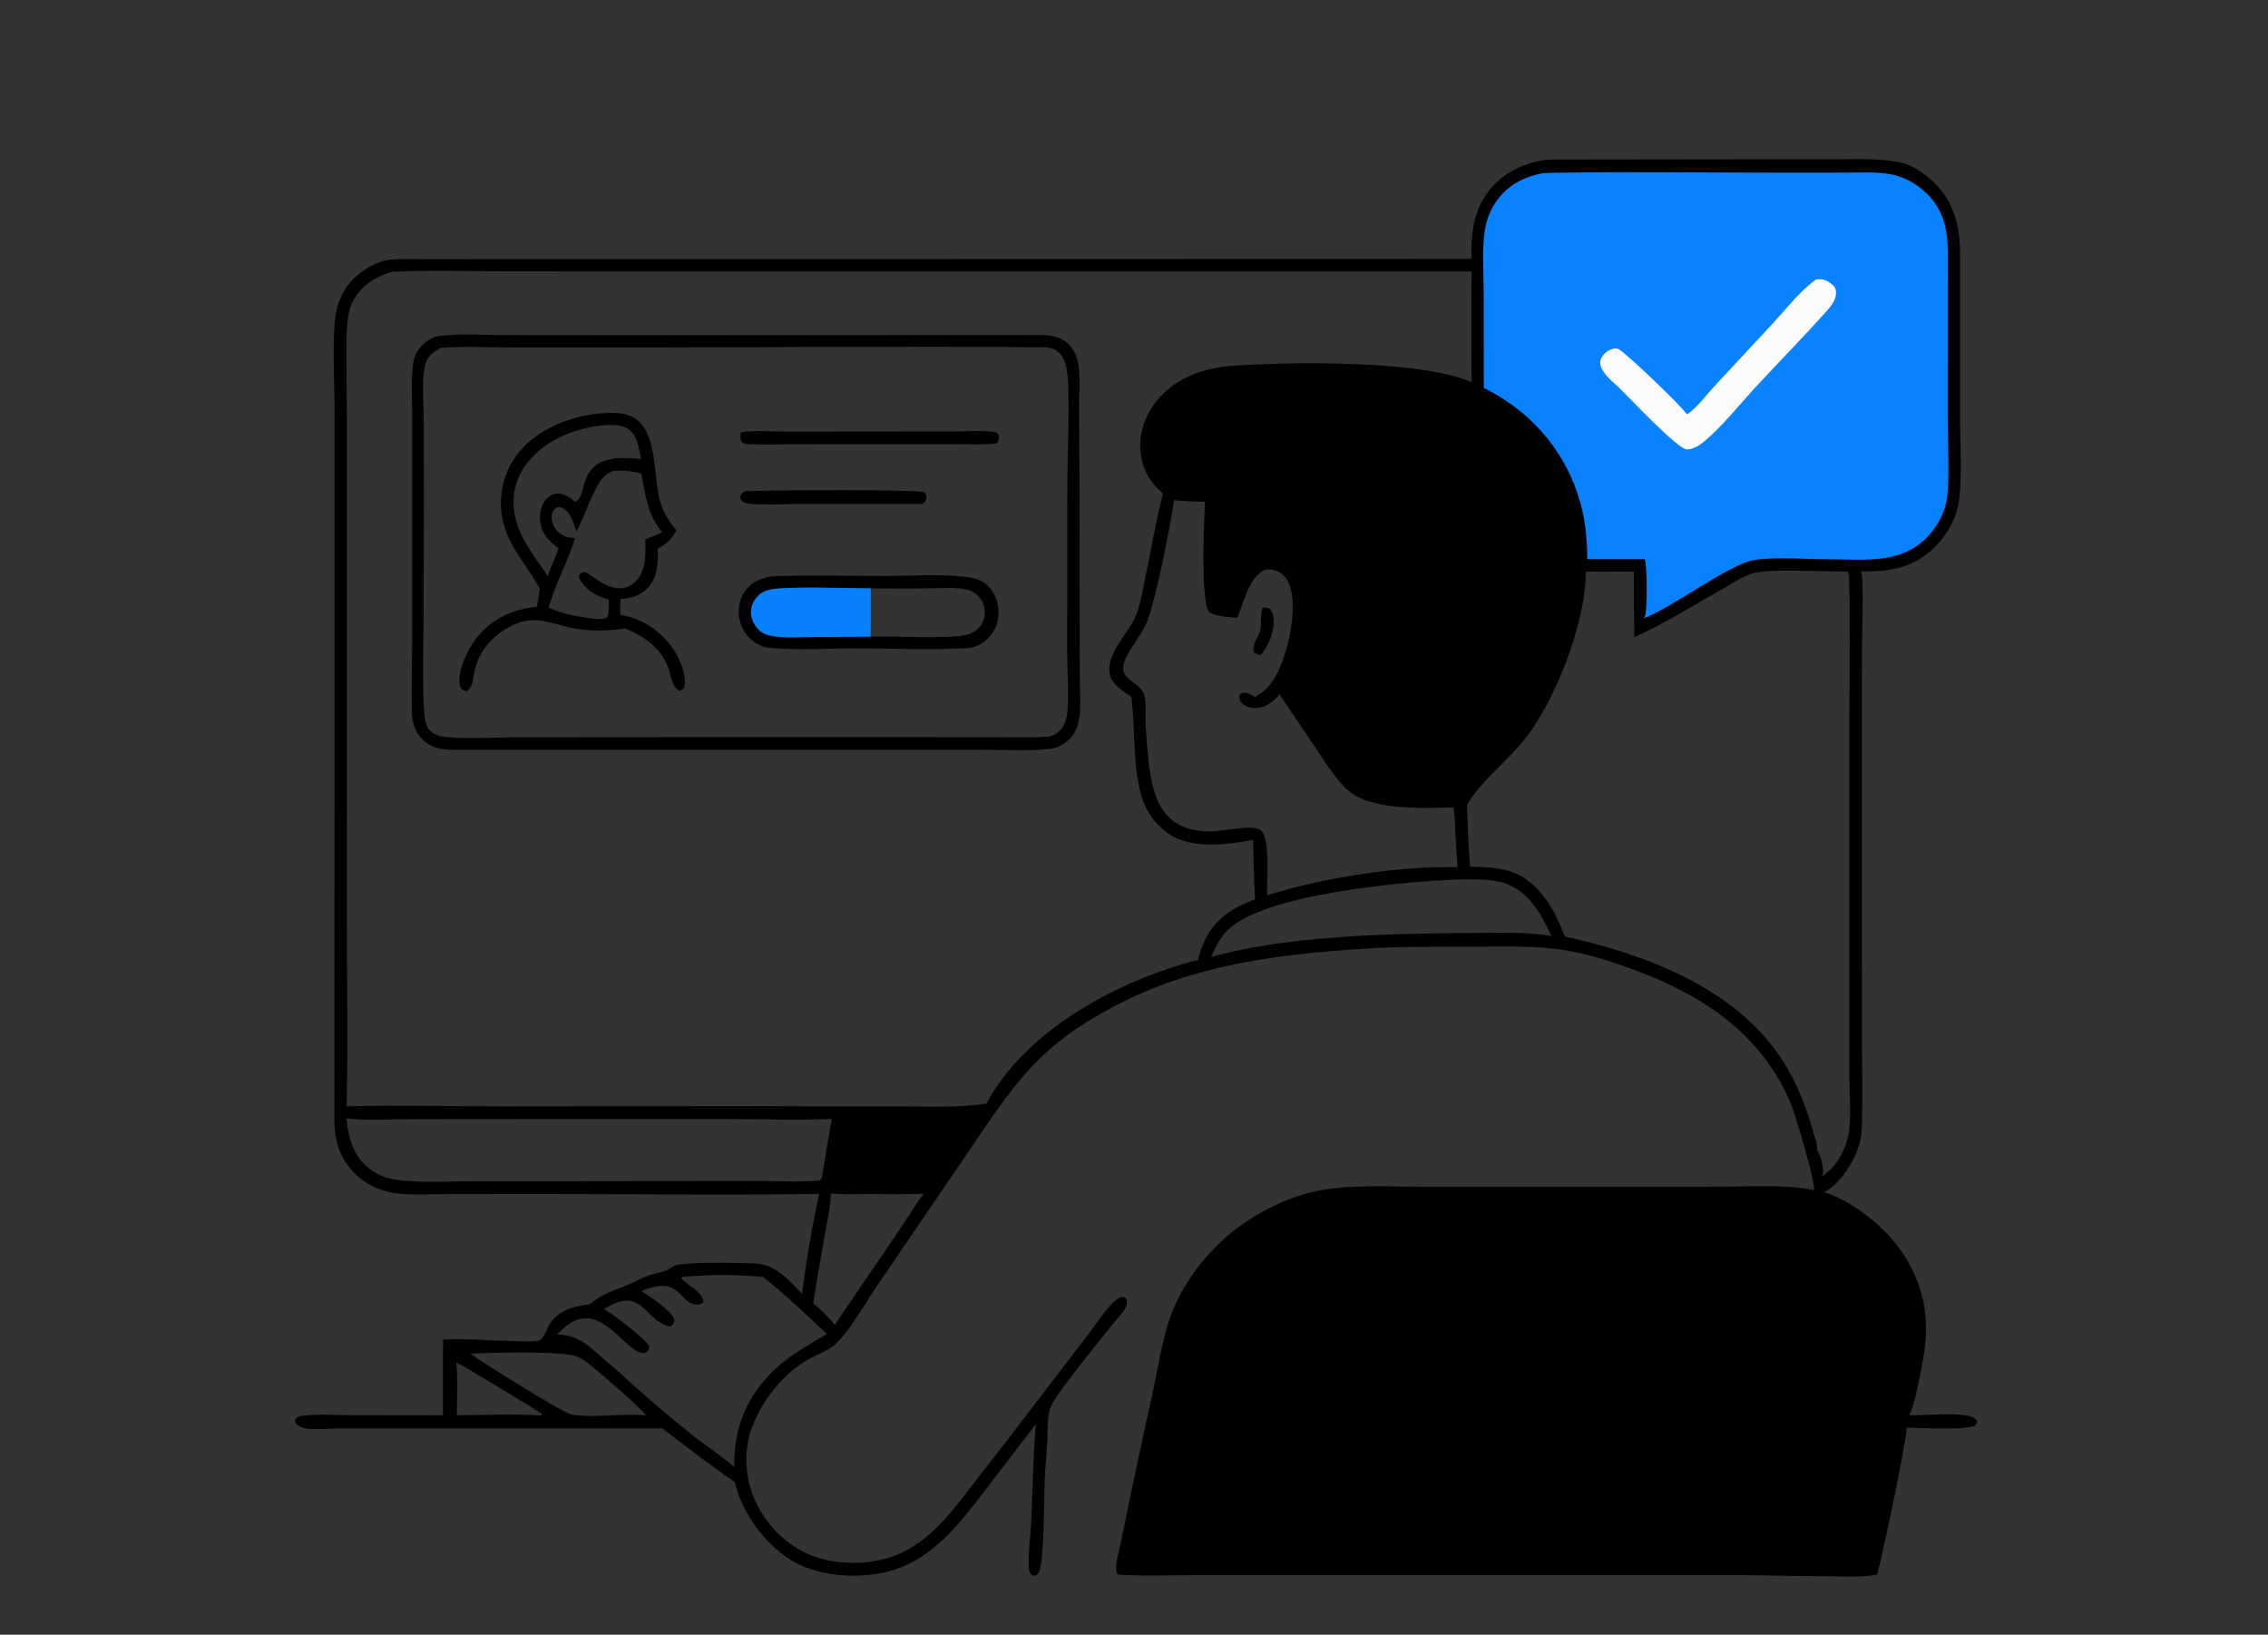 <?xml version="1.0" encoding="utf-8" ?><svg xmlns="http://www.w3.org/2000/svg" xmlns:xlink="http://www.w3.org/1999/xlink" width="605" height="436" viewBox="0 0 605 436"><rect x="0" y="0" width="605" height="436" fill="#333333" stroke="none"/><path d="M412.435 42.612C412.979 42.57 413.525 42.548 414.071 42.546L472.526 42.477L489.863 42.475C495.82 42.474 501.786 42.145 507.629 43.519C510.489 44.192 513.967 46.764 516.008 48.796C521.322 54.083 522.817 60.343 522.857 67.567L522.857 111.83C522.853 118.309 523.53 129.061 522.314 134.989C521.518 138.876 519.007 143.038 516.216 145.82C510.456 151.561 504.114 152.474 496.367 152.416C496.626 152.991 496.734 153.563 496.767 154.191C497.097 160.522 496.713 167.055 496.682 173.41L496.644 210.023L496.686 273.202C496.674 282.23 496.887 291.313 496.675 300.335C496.631 302.173 496.426 303.823 495.862 305.574C494.405 310.098 490.892 315.754 486.558 317.998C491.559 319.403 497.3 323.36 501.128 326.844C508.477 333.533 513.318 342.589 513.738 352.615C513.827 354.755 513.754 356.898 513.518 359.027C513.161 362.222 510.65 375.935 509.247 377.462C513.855 377.524 520.667 376.8 524.979 377.613C526.093 377.824 526.731 378.079 527.372 379.004C527.294 379.765 527.263 379.782 526.734 380.34C522.623 381.587 513.238 380.771 508.575 380.798C508.984 382.271 501.823 416.83 500.697 419.972C496.076 420.848 490.877 420.416 486.166 420.397C475.673 420.354 465.185 420.004 454.691 420.093L353.716 420.095L318.925 420.121C312.071 420.137 305.1 420.435 298.261 419.982L297.825 419.357C297.459 416.895 298.628 413.31 299.12 410.815C301.747 397.768 304.515 384.749 307.424 371.761C309.184 363.785 310.215 354.983 313.698 347.569C317.673 339.107 324.411 331.183 332.2 325.99C338.4 321.856 345.67 318.52 353.069 317.331C361.821 315.924 371.125 316.527 379.98 316.523L421.907 316.517L458.647 316.511C466.908 316.509 475.734 315.814 483.86 317.418C484.415 315.751 479.281 298.778 478.419 296.269C477.8 294.51 477.072 292.791 476.239 291.122C467.008 272.592 450.016 263.302 431.006 256.933C425.959 255.242 420.682 253.828 415.397 253.136C408.064 252.176 400.477 252.486 393.089 252.491C383.131 252.498 373.13 252.421 363.192 253.081C341.425 254.527 319.765 257.183 299.975 267.004C276.521 278.643 270.564 289.208 256.401 310.033L234.423 342.251C231.31 346.751 226.107 356.004 222.207 359.07C220.729 360.232 218.724 360.965 217.045 361.809C208.937 365.885 202.855 373.76 200.049 382.277C198.975 386.193 198.805 390.302 199.553 394.294C201.041 401.732 205.452 408.262 211.798 412.419C216.552 415.556 221.883 416.835 227.544 416.835C243.201 416.835 250.789 407.412 259.329 396.167C262.339 392.203 265.468 388.327 268.492 384.371L291.13 354.812C292.785 352.661 296.718 346.42 299.333 345.889C300.126 346.023 300.082 346.008 300.559 346.659C300.622 347.357 300.629 348.017 300.311 348.661C299.477 350.354 297.631 352.121 296.434 353.644C293.342 357.577 281.927 371.426 280.34 375.112C279.259 377.62 279.546 381.213 279.394 383.911C279.194 387.475 278.854 391.029 278.692 394.596C278.496 398.927 278.615 416.122 277.17 419.242C276.841 419.954 276.603 420.112 275.877 420.343C275.548 420.197 275.212 420.067 274.969 419.79C274.641 419.416 274.488 418.893 274.454 418.406C274.169 414.347 274.91 409.804 275.1 405.683C275.497 397.042 275.549 388.455 276.316 379.825L264.287 395.521C256.827 405.22 249.296 416.058 236.676 419.221C228.736 421.211 218.077 420.461 211.081 416.143C203.86 411.685 197.936 403.469 195.984 395.263C189.352 390.729 183.097 385.864 176.702 381.012L112.36 380.983L91.067 380.989C88.198 380.993 85.088 381.337 82.253 381.073C81.184 380.974 79.691 380.629 79.028 379.696C78.641 379.151 78.703 379.04 78.83 378.43C79.378 377.949 79.851 377.728 80.58 377.626C84.519 377.077 88.979 377.448 92.968 377.447L118.159 377.487L118.191 357.283C124.306 357.006 130.71 357.584 136.852 357.685C139 357.721 141.316 357.923 143.436 357.632C145.216 357.387 145.801 354.1 146.944 352.638C149.637 349.195 153.252 348.398 157.342 347.865C160.915 344.881 163.582 344.344 167.706 342.606C169.494 341.853 171.176 340.85 173.009 340.202C174.581 339.647 176.308 339.431 177.847 338.806C178.832 338.406 179.721 337.472 180.762 337.309C185.279 336.6 196.562 336.778 201.459 336.987C206.844 337.216 210.495 341.421 213.971 345.158C214.954 336.926 216.712 326.525 218.521 318.427L217.526 318.444C192.511 318.826 167.441 318.449 142.42 318.464L118.828 318.496C114.371 318.501 109.625 318.85 105.216 318.205C101.438 317.651 97.645 315.933 94.911 313.246C90.73 309.138 89.247 304.559 89.204 298.803L89.241 153.293L89.239 108.251C89.225 100.887 88.591 91.707 89.471 84.504C89.943 80.643 91.522 77.162 94.283 74.393C96.659 72.01 100.342 69.76 103.723 69.328C106.89 68.922 110.283 69.144 113.479 69.138L130.696 69.118L189.201 69.108L392.547 69.055C392.348 62.727 392.956 56.599 396.836 51.338C400.62 46.209 406.26 43.543 412.435 42.612ZM92.475 295.082C106.357 294.697 120.324 295.092 134.214 295.074L204.718 295.003C216.416 295.119 228.115 295.152 239.813 295.101C247.484 295.096 255.513 295.479 263.104 294.37C273.301 275.477 295.799 262.988 315.673 257.086C316.952 256.706 318.254 256.334 319.566 256.091C320.939 250.335 323.562 245.932 328.683 242.764C330.573 241.594 332.686 240.618 334.786 239.886C334.515 234.604 334.35 229.318 334.292 224.029C327.498 225.239 319.284 226.403 312.918 223.138C308.277 220.334 305.507 216.424 304.191 211.159C302.136 202.942 302.845 194.228 301.804 185.889C299.716 184.396 296.471 182.556 296.024 179.814C295.059 173.895 301.348 168.839 303.234 163.66C304.309 160.709 304.807 157.403 305.456 154.333C307.041 146.84 308.292 139.039 310.257 131.645C306.657 128.608 304.613 125.053 304.214 120.305C303.789 115.252 305.655 110.34 308.908 106.503C313.855 100.669 321.167 98.145 328.601 97.587C343.835 96.442 379.228 95.994 392.563 101.945C392.463 92.092 392.461 82.239 392.558 72.386L192.329 72.387L135.261 72.381C125.064 72.379 114.722 72.003 104.547 72.495C100.359 73.673 96.514 76.085 94.347 79.969C93.144 82.127 92.75 84.495 92.596 86.935C92.187 93.407 92.502 100.084 92.506 106.576L92.525 143.884L92.527 242.959C92.527 260.303 92.906 277.747 92.475 295.082ZM423.011 152.482C423.038 166.25 414.558 188.275 405.434 198.717C400.905 203.9 394.828 208.7 391.338 214.649C391.485 220.154 391.749 225.655 392.131 231.148C399.323 231.374 404.841 231.561 410.112 237.106C413.582 240.757 415.607 245.167 417.443 249.782C438.894 254.511 463.185 263.54 475.554 282.925C479.532 289.159 481.949 295.619 483.928 302.73C484.184 303.65 484.92 305.571 484.726 306.484C484.706 306.579 484.679 306.672 484.655 306.766C485.607 307.923 486.409 311.017 486.325 312.565C486.304 312.961 486.16 313.345 485.998 313.702C489.483 311.668 491.854 307.485 492.862 303.675C494.021 299.297 493.335 291.762 493.336 287.025L493.336 257.808L493.343 191.222C493.348 178.955 493.61 166.592 493.263 154.335C493.242 153.602 493.188 153.061 492.829 152.417C487.218 152.479 472.897 151.72 468.325 152.707C465.115 153.4 461.669 155.891 458.792 157.493C451.342 161.64 443.753 166.496 435.96 169.912C435.836 164.1 435.792 158.286 435.825 152.473C431.558 152.451 427.276 152.356 423.011 152.482ZM337.981 238.812C352.391 234.189 373.716 230.846 388.835 231.294C388.541 228.224 388.459 225.16 388.234 222.089C388.12 219.862 388.082 217.599 387.781 215.388C379.617 215.427 365.307 216.436 359.112 210.365C355.781 207.1 353.217 202.819 350.606 198.974L341.314 185.204C339.826 186.996 337.993 188.494 335.593 188.789C334.101 188.972 332.517 188.646 331.381 187.613C330.655 186.953 330.587 186.448 330.568 185.54C331.035 185.011 331.3 184.735 332.054 184.75C332.942 184.769 334.075 185.482 334.859 185.894C339.949 183.028 341.832 177.832 343.325 172.447C344.617 167.784 345.9 159.401 343.481 154.939C342.717 153.528 341.499 152.499 339.944 152.075C338.816 151.767 337.621 151.786 336.607 152.421C332.901 154.741 331.733 161.076 329.986 164.813C327.895 164.54 323.999 164.5 322.387 163.094C320.294 159.131 321.174 139.213 321.446 133.828C318.688 133.758 315.931 133.732 313.19 133.396C312.171 140.356 308.265 160.406 305.865 166.057C304.897 168.338 303.233 170.566 301.926 172.687C300.717 174.649 298.509 178.024 300.297 180.219C301.729 181.979 304.093 182.75 305.065 184.922C305.929 186.854 305.51 190.039 305.567 192.144C305.663 195.641 305.993 199.132 306.346 202.611C307.357 212.564 309.915 221.098 321.398 221.722C325.749 221.958 330.223 220.564 334.076 220.794C334.941 220.846 336.05 221.029 336.642 221.737C338.798 224.315 337.936 235.213 337.981 238.812ZM413.827 249.633C411.159 243.812 407.97 237.944 401.577 235.621C396.973 233.949 386.532 234.639 381.473 234.957C368.662 235.967 335 239.124 326.698 248.898C325.09 250.792 324.088 252.995 323.058 255.23C332.578 252.643 342.09 251.258 351.905 250.404C365.058 249.187 378.213 248.953 391.413 248.867C398.726 248.82 406.6 248.443 413.827 249.633ZM230.218 342.23C233.992 336.794 237.718 331.326 241.397 325.825C243.049 323.371 244.572 320.681 246.423 318.385C241.418 318.579 236.398 318.495 231.39 318.478C228.178 318.468 224.814 318.646 221.626 318.299C221.592 321.735 220.716 325.308 220.128 328.695C219.037 334.983 217.87 341.27 216.944 347.584C218.927 349.36 221.062 351.244 222.676 353.367L230.218 342.23ZM172.35 377.49C171.104 375.625 157.992 364.249 155.753 362.763C154.705 362.068 153.66 361.65 152.432 361.397C147.856 360.452 130.763 360.755 125.473 361.05C128.411 363.244 150.344 376.973 152.479 377.295C158.897 378.261 165.839 376.935 172.35 377.49ZM121.855 377.462C129.314 377.434 136.921 377.109 144.367 377.522L144.567 377.119C143.104 376.005 122.44 363.559 121.716 363.381C122.145 367.97 121.88 372.834 121.855 377.462ZM184.043 340.459C183.325 340.502 182.186 340.367 181.68 340.863C183.204 342.807 187.652 344.573 187.619 347.282C186.966 347.818 186.365 348.091 185.48 347.952C180.97 347.245 181.313 339.933 171.096 344.386C172.963 345.404 178.999 349.599 179.729 351.625C180.006 352.394 179.755 352.735 179.422 353.399C178.929 353.697 178.816 353.86 178.225 353.694C172.163 351.984 171.377 343.983 163.006 348.079C162.345 348.406 161.694 348.751 161.051 349.112C162.823 349.95 172.614 357.402 173.11 359.051C173.239 359.48 173.058 359.816 172.94 360.233C172.391 360.712 172.144 360.969 171.38 360.872C166.54 360.258 160.503 347.457 151.979 352.994C150.746 353.795 149.674 354.942 148.597 355.942C155.656 355.956 158.717 360.995 163.843 364.805C170.636 371.097 177.653 377.142 184.881 382.929C188.449 385.756 192.498 388.279 195.865 391.319C195.702 381.484 198.66 373.493 205.551 366.369C210.02 361.75 215.173 359.081 220.577 355.785C215.016 350.661 209.509 345.201 203.515 340.588C197.175 339.971 190.384 339.853 184.043 340.459ZM221.888 298.428C212.993 298.845 203.937 298.47 195.021 298.469L142.07 298.471L109.285 298.497C103.768 298.503 97.844 298.957 92.39 298.29C93.053 303.724 94.07 308.216 98.635 311.762C101.202 313.756 103.872 314.519 107.073 314.841C113.36 315.473 119.968 315.062 126.293 315.046L159.028 315.043L200.015 314.97C206.173 314.94 212.563 315.383 218.682 314.876C219.312 314.311 219.246 313.947 219.395 313.131C220.216 308.231 220.995 303.316 221.888 298.428Z"/><path d="M277.198 89.355C280.101 89.333 282.939 89.714 285.091 91.85C286.733 93.481 287.454 95.62 287.753 97.869C288.155 100.892 287.882 104.187 287.861 107.238C287.849 111.641 287.869 116.044 287.921 120.447L288.046 181.019C288.052 185.893 289.123 193.368 285.391 197.031C283.908 198.486 282.203 199.481 280.117 199.725C274.371 200.398 268.187 199.982 262.389 199.98L230.142 199.964L121.044 199.975C118.035 200.04 115.153 199.52 112.875 197.401C110.798 195.469 109.936 192.729 109.869 189.952C109.722 183.93 109.931 177.836 109.933 171.805L109.942 131.236L109.942 109.681C109.938 105.679 109.657 101.424 110.146 97.45C110.431 95.139 110.984 93.761 112.633 92.078C114.046 90.635 115.71 89.776 117.723 89.546C123.158 88.926 129.024 89.362 134.509 89.367L166.764 89.397L277.198 89.355ZM280.105 196.432C281.926 195.714 283.13 194.915 283.938 193.034C284.545 191.621 284.784 190.17 284.841 188.641C285.031 183.512 284.706 178.302 284.672 173.163L284.713 145.257C284.724 138.009 284.676 130.753 284.79 123.506C284.899 116.532 285.2 109.508 284.932 102.537C284.848 100.343 284.637 97.832 283.758 95.79C283.276 94.671 282.106 93.518 280.982 93.051C279.552 92.458 277.346 92.646 275.789 92.63C241.781 92.288 207.72 92.675 173.707 92.687L137.206 92.692C130.726 92.685 124.035 92.341 117.577 92.774C115.74 93.789 114.136 94.841 113.514 96.978C112.337 101.022 113.02 107.394 113.031 111.721L113.059 132.758L113.009 164.072C112.955 171.768 112.685 179.502 112.991 187.193C113.076 189.347 113.145 192.217 114.159 194.171C114.686 195.186 116.251 196.065 117.328 196.315C121.316 197.24 132.203 196.658 136.887 196.653L180.574 196.623L246.849 196.623L267.295 196.638C271.535 196.64 275.881 196.811 280.105 196.432Z"/><path d="M159.532 110.294C161.39 110.179 163.306 110.015 165.164 110.195C176.258 111.267 173.783 126.287 176.175 134.045C177.082 136.988 178.512 139.123 180.427 141.479C179.105 143.862 177.827 145.034 175.45 146.361C175.538 149.945 175.494 153.811 172.947 156.639C170.959 158.845 168.344 159.596 165.475 159.769C165.491 161.175 165.456 162.586 165.443 163.992C166.312 164.146 167.173 164.341 168.024 164.578C173.293 166.059 177.977 169.99 180.581 174.779C181.825 177.065 183.269 180.829 182.484 183.442C181.997 183.987 181.919 184.022 181.212 184.215C179.146 183.178 178.98 179.844 178.15 177.799C176.028 172.57 171.784 169.773 166.806 167.616C160.694 168.434 155.92 168.512 149.897 166.836C148.338 166.439 146.771 165.981 145.193 165.673C140.95 164.844 137.251 166.052 133.769 168.51C129.741 171.354 127.268 175.056 126.409 179.88C126.143 181.373 125.96 183.382 124.627 184.312C124.077 184.284 123.921 184.32 123.482 183.991C122.898 183.552 122.647 183.16 122.567 182.427C122.151 178.585 124.805 173.092 127.107 170.177C131.238 164.945 136.782 162.53 143.261 161.787L144.016 157.074C140.429 150.33 134.9 145.162 133.837 137.186C133.016 131.428 134.566 125.583 138.131 120.987C143.204 114.561 151.586 111.202 159.532 110.294ZM146.355 162.085C150.486 163.865 154.487 164.634 158.935 165.069C159.967 165.104 160.999 165.285 161.877 164.658C162.689 163.432 162.366 161.334 162.382 159.871C159.355 159.15 156.641 157.599 154.892 154.919C154.575 154.432 154.409 154.047 154.43 153.453C154.813 152.962 155.262 152.637 155.928 152.59C157.339 152.49 163.938 160.228 169.378 155.262C171.619 153.216 172.133 150.118 172.167 147.23C172.177 146.094 172.177 144.959 172.167 143.824C173.682 143.242 175.21 142.688 176.657 141.947C172.707 137.367 172.136 132.026 171.101 126.304C168.5 125.615 166.378 125.4 163.701 125.564C162.769 125.948 161.9 126.314 161.181 127.051C158.124 130.187 156.164 137.593 153.761 141.673C152.99 139.526 152.178 136.446 149.948 135.409C149.429 135.168 149.107 135.253 148.551 135.296C147.801 135.782 147.435 136.237 147.254 137.134C146.987 138.456 147.377 139.927 148.155 141.014C149.08 142.304 150.449 143.189 152.028 143.397C152.488 143.457 152.954 143.472 153.417 143.482C151.47 149.845 148.116 155.717 146.355 162.085ZM146.181 153.742C146.816 151.099 148.26 148.784 148.982 146.213C146.525 144.464 144.713 142.595 144.177 139.514C143.82 137.47 144.184 135.166 145.446 133.479C146.172 132.507 147.19 131.799 148.416 131.671C150.425 131.461 152.036 132.688 153.482 133.901C157.514 131.785 152.589 120.187 170.969 122.446C170.473 119.691 170.075 116.056 167.522 114.375C165.481 113.031 162.341 113.295 159.99 113.527C152.751 114.437 145.216 117.582 140.648 123.461C137.738 127.137 136.48 131.855 137.174 136.493C138.108 143.165 142.583 148.321 146.181 153.742Z"/><path d="M205.65 153.725C215.813 153.318 226.106 153.638 236.286 153.624C243.141 153.614 250.529 153.069 257.325 153.824C259.23 154.035 261.184 154.423 262.752 155.587C264.778 157.092 265.991 159.568 266.289 162.043C266.605 164.663 265.999 167.325 264.324 169.393C262.748 171.339 260.763 172.574 258.262 172.859C248.359 173.418 238.218 172.932 228.29 172.931C221.163 172.93 212.251 173.493 205.324 172.799C203.881 172.654 202.783 172.267 201.568 171.483C199.361 170.061 197.814 167.816 197.271 165.247C196.756 162.749 197.15 159.97 198.597 157.84C200.268 155.38 202.822 154.257 205.65 153.725ZM232.223 169.808C238.374 169.605 252.848 170.488 257.887 169.314C259.001 169.054 260.059 168.444 260.886 167.658C262.085 166.52 262.665 165.18 262.706 163.532C262.75 161.763 262.119 160.061 260.827 158.831C260.046 158.079 259.077 157.55 258.023 157.296C254.659 156.459 250.365 156.936 246.907 156.951C242.033 156.97 237.16 156.965 232.286 156.934C226.625 156.927 209.894 156.28 205.242 157.302C204.009 157.574 202.941 158.153 202.072 159.074C200.999 160.21 200.299 161.834 200.339 163.409C200.385 165.192 201.323 166.979 202.625 168.169C203.62 169.078 204.785 169.436 206.08 169.653C209.354 170.2 212.997 169.908 216.318 169.894L232.223 169.808Z"/><path fill="#0882FE" fill-opacity="0.988" d="M232.223 169.808L216.318 169.894C212.997 169.908 209.354 170.2 206.08 169.653C204.785 169.436 203.62 169.078 202.625 168.169C201.323 166.979 200.385 165.192 200.339 163.409C200.299 161.834 200.999 160.21 202.072 159.074C202.941 158.153 204.009 157.574 205.242 157.302C209.894 156.28 226.625 156.927 232.286 156.934C232.269 161.216 232.351 165.53 232.223 169.808Z"/><path d="M197.645 115.28C201.481 114.69 205.821 115.111 209.715 115.115L233.202 115.093L254.754 115.078C258.078 115.077 261.848 114.739 265.133 115.195C265.887 115.3 266.025 115.487 266.455 116.096C266.533 116.96 266.382 117.444 266.004 118.219C265.659 118.283 265.333 118.339 264.983 118.368C261.553 118.66 257.996 118.474 254.55 118.467L236.711 118.461L212.013 118.478C207.918 118.479 203.736 118.657 199.65 118.463C198.848 118.425 198.382 118.311 197.776 117.782C197.381 116.859 197.49 116.256 197.645 115.28Z"/><path d="M198.709 130.993C204.461 130.759 244.238 130.482 246.542 131.269C246.961 131.792 247.204 132.103 247.113 132.809C246.998 133.702 246.689 133.912 246.017 134.4L215.162 134.371C210.649 134.372 206.049 134.698 201.548 134.497C200.594 134.454 199.165 134.394 198.331 133.928C197.7 133.576 197.62 133.218 197.461 132.557C197.778 131.564 197.822 131.552 198.709 130.993Z"/><path fill="#0882FE" d="M411.714 46.186C412.993 46.102 414.288 46.08 415.57 46.061C435.037 45.771 454.549 46.054 474.021 46.041L492.057 46.036C496.081 46.038 500.483 45.752 504.444 46.495C507.99 47.16 511.422 49.105 513.975 51.627C518.499 56.098 519.542 61.139 519.586 67.301L519.575 112.356C519.572 117.884 520.207 129.145 519.165 133.992C518.4 137.549 516.403 140.964 513.842 143.522C506.818 150.538 497.014 149.205 487.944 149.165C482.154 149.178 473.209 148.459 467.821 149.389C461.274 150.519 446.24 161.9 438.717 164.818L438.439 164.923C438.606 164.661 438.764 164.415 438.866 164.119C439.47 162.371 439.398 150.365 438.725 149.136L423.406 149.143C423.391 143.063 422.775 137.457 420.828 131.675C416.592 119.1 407.653 109.329 395.82 103.467L395.783 77.353C395.76 72.168 395.277 66.503 396.11 61.382C396.535 58.607 397.589 55.966 399.19 53.661C402.217 49.344 406.599 47.048 411.714 46.186Z"/><path fill="#FCFBFD" d="M484.352 74.585C484.571 74.553 484.791 74.519 485.012 74.498C486.444 74.365 487.509 74.866 488.593 75.763C489.328 76.371 489.744 76.978 489.782 77.954C489.854 79.79 488.487 81.63 487.315 82.937C481.121 89.847 474.561 96.501 468.257 103.324C463.94 107.997 459.408 113.758 454.581 117.766C453.33 118.806 451.659 119.877 449.978 119.866C447.533 119.85 434.618 106.041 431.954 103.462C430.586 102.165 428.898 100.804 427.829 99.254C427.206 98.351 426.683 97.308 426.922 96.182C427.143 95.137 428.068 94.13 428.942 93.572C429.734 93.066 430.776 92.774 431.698 93.079C433.15 93.558 448.87 108.571 449.979 110.517C452.498 109.02 455.107 105.4 457.125 103.224L472.846 86.33C476.442 82.428 480.058 77.716 484.352 74.585Z"/><path d="M336.844 162.019C337.46 162.03 337.932 162.114 338.528 162.273C339.352 162.977 339.561 163.654 339.692 164.72C340.121 168.203 338.478 172.083 336.32 174.721C335.57 174.613 335.168 174.492 334.553 174.043C333.682 171.794 335.952 169.958 336.245 167.763C336.502 165.838 336.221 163.893 336.844 162.019Z"/></svg>